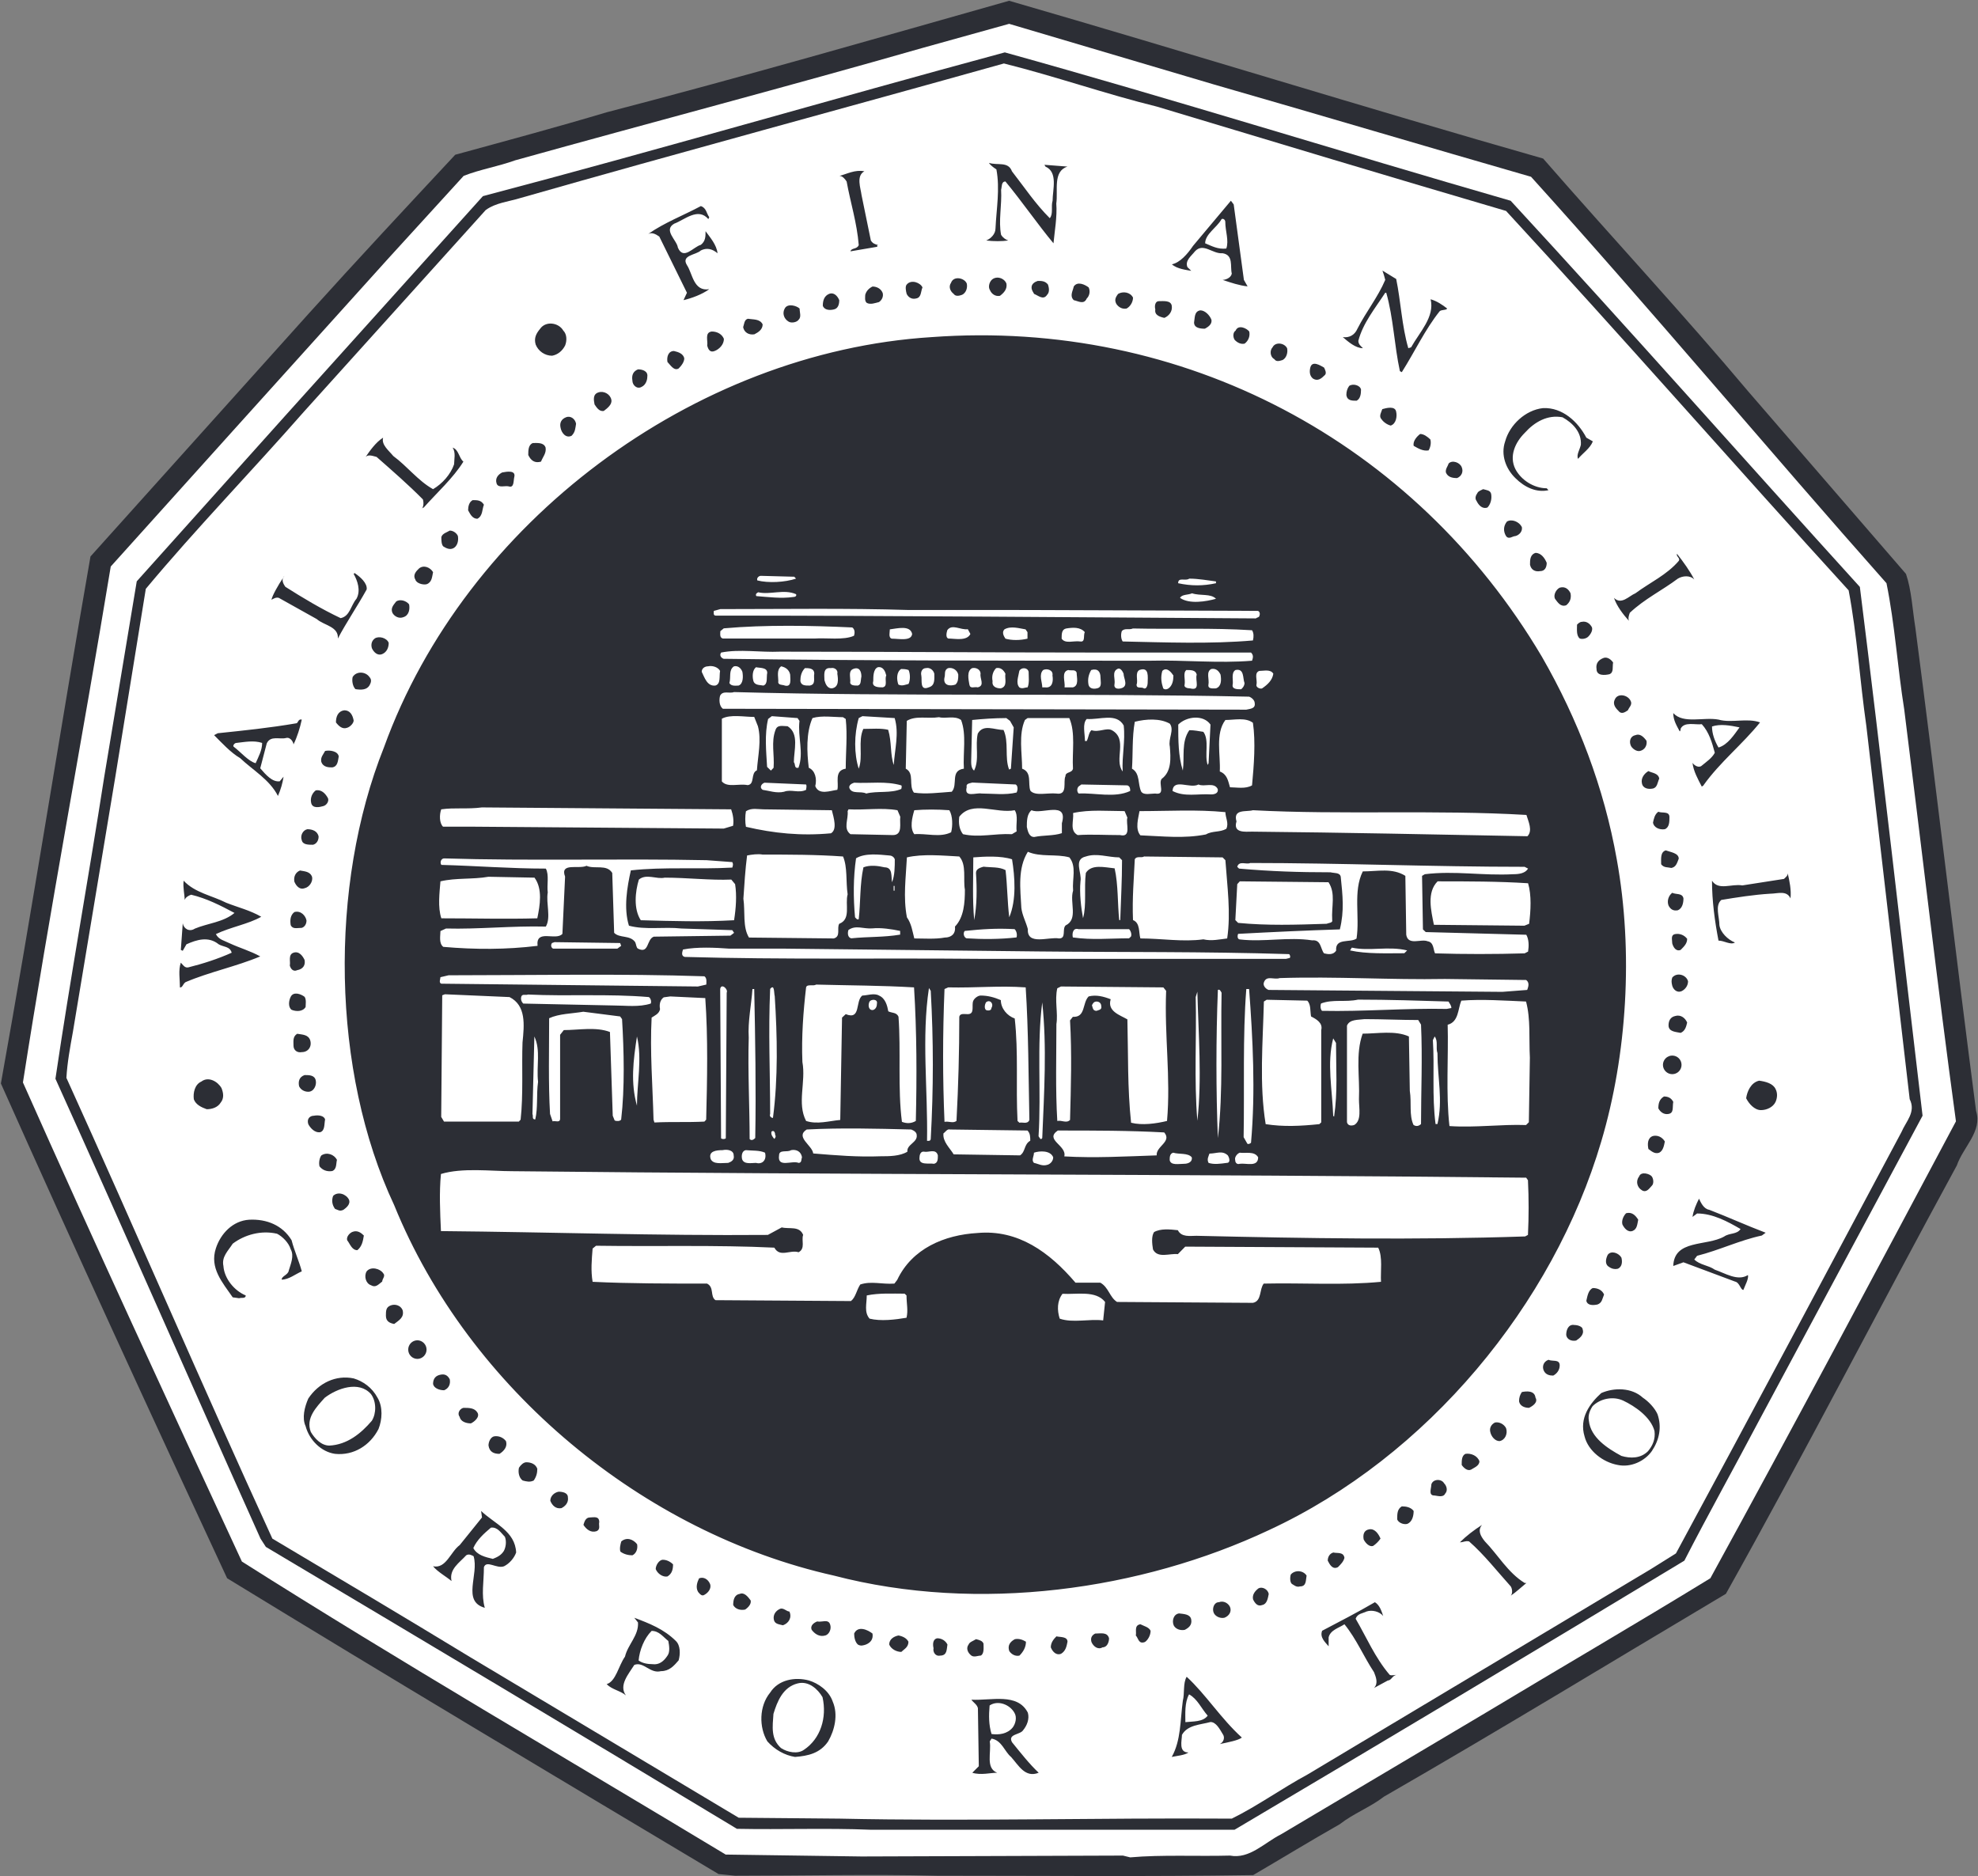<svg version="1.2" xmlns="http://www.w3.org/2000/svg" viewBox="0 0 1552 1472" width="1552" height="1472">
	<rect x="0" y="0" width="1552" height="1472" fill="#808080" stroke="none"/>
	<title>WFC</title>
	<defs>
		<clipPath clipPathUnits="userSpaceOnUse" id="cp1">
			<path d="m5218.87-509.34v11480.44h-8874.81v-11480.44z"/>
		</clipPath>
	</defs>
	<style>
		.s0 { fill: #2c2e35 } 
		.s1 { fill: #ffffff } 
	</style>
	<g id="Clip-Path: Page 1" clip-path="url(#cp1)">
		<g id="Page 1">
			<path id="Path 4" class="s0" d="m1210.8 124.4c52.8 60.6 109.3 121.3 160.9 182.7l123.8 143.2c4.4 12.9 5.1 28.3 7.3 41.9 16.6 126.6 31.2 253.1 47.7 379.5 5.1 15.9-10.2 28.3-15.1 42.7-61 112-118.9 224.8-181.2 336.1-91.3 54.3-176.7 106.4-268.2 159.1-11.4 8.7-23.8 13.1-34.8 21.7-23.1 13.1-45.5 26.8-67.9 39.9-85.6 1.3-160.1 0.5-247.9 0.5-52.1-1.3-105.1 0-158.7 0l-12.9-1.3c-128.4-76.7-258.1-154.1-385.6-232.1-60.2-129.3-119.5-258.2-177.5-388.2 24.6-136.7 46.3-276.1 70.3-413.5l170.9-190.2c38.4-42.6 76.9-83.8 115.3-125 39.9-10.9 79.6-21.6 118.8-33.3 105.8-27.5 210.9-57.8 315.8-87.5 139.9 40.5 279.1 83.9 419 123.8z"/>
			<path id="Path 5" class="s1" d="m952.9 66.4c83.2 23.9 165.7 48.5 248.4 72.3 93.5 103.4 187.7 216.1 278.9 318.9 6.6 32.4 8.8 67.2 13.9 98.9 13.6 107.9 26 216.3 40.6 323.3-63.8 119.8-127.7 239.9-192.7 358.5-58.9 36.1-117.5 70.2-176.2 105.5l-160.8 95.5c-13.1 6.6-24.6 19.5-39.9 16.6-25.3 0.7-53.6-0.8-78.3 1.4l-5.7-1.4-205.1 0.7-106.6-1.5c-126.8-76.5-255-151-379.6-229.9-57.9-125-115.8-250-171.8-375.9 21.2-135.9 46.5-268.9 68.9-404.8l95.6-106.2 121.9-135.2 59.4-65.1c12.9-5.1 26.8-7.3 40.4-12.2 106.6-29.7 213.9-57.9 320.4-88.4l67.2-18.7q80.6 23.8 161.1 47.7z"/>
			<path id="Path 6" class="s0" d="m1185.3 157.5c93.5 101.3 182 201.7 274 303 17.3 137.9 32.6 275.3 49.2 414.9l-128.3 239.2c-19.5 37-39.7 73.1-58.6 109.9-117.3 70.9-235.6 141.7-352.9 211.1h-98.5-187.6c-34.1-1.4-68.9 0-104.4-0.7-124.6-75.2-245.6-147.4-369.6-221.2l-4.2-6.5c-53.8-119.9-106.6-240.7-160.9-360.8 11.5-78 26.1-158.3 38.3-237l25.5-153.3 117.3-130.8 154.3-171.4c137-36.1 272.5-75.8 409.5-112.8 133.1 37 264.3 78.2 396.9 116.4z"/>
			<path id="Path 7" class="s1" d="m907.9 83.7c91.2 27.5 182.5 55 273.8 81.8 90 97.5 181.2 201.7 268.8 297.7 6.6 34.8 8.8 70.9 13.9 106.5l34 292.7c5.1 10.1-2.9 17.4-6.5 25.9-58.7 110.1-117.5 220.7-176.9 330.5l-19.5 12.2-269.6 161.3c-20.2 10.9-39.1 24.6-59.4 34.6-106.5-0.7-205.8 2.2-307.8 0l-79.1-0.7-210.2-125.7c-52.1-31.7-103.4-62.2-155.7-93.3-55-119.9-107.1-241.4-161.6-361.5 0.7-12.2 2.9-23.9 5.1-36.1l33.3-200.2 23.9-147.4c39.2-47 83.4-92.6 124-138.9l142.7-158.3c8-5.8 18.2-6.6 27.5-9.5 126-36 252.8-70.1 379.1-105.5 40.4 10.1 79.6 23.9 120.2 33.9z"/>
			<path id="Path 8" fill-rule="evenodd" class="s0" d="m794 134.4c10.2 13.1 18.2 25.3 29.7 36.8 2.9-3.5 0.8-9.3 2.2-13.7 0-8.7 4.4-22.4-5.6-26.8l-0.8-1.4 18.1 1.4c-11.7 3.7-7.3 18.8-8.8 29 0.8 10.2-1.4 22.4-2.2 31.2-12.2-14.6-24.6-32.7-37.7-48.5-3.4 0-2.7 4.4-3.4 6.4 0.7 12.4-2.2 24.6 0 35.5 1.4 2.2 3.4 3.6 5.6 4.4-4.9 0.7-11.5 0.7-17.3 0 3.7-1.5 7.3-5.1 7.3-9.5 0.7-15.1 3.6-31 0.7-46.3-2.2-1.4-5.1-3.6-5.8-5.1 6.6 2.2 15.1-1.4 18 6.6zm-115.8 0c-6.6 3.6-2.9 13.1-2.2 18.7l7.3 35.6c1.4 2.2 2.9 2.9 5.8 3.6-1.4 0-0.7 0.7-0.7 1.3l-21.1 3.6c0.7-2.9 5.1-1.4 6.5-4.9-1.4-17.5-6.5-33.3-9.5-49.9-1.4-2.2-3.4-4.4-5.6-4.4 5.6-1.4 12.2-5.1 19.5-3.6zm297.8 85.2l2.9 5.1c-6.5-0.7-13.1-2.9-19.6-5.1 2.1 0 6.5-1.4 7.2-4.9-1.4-5.8 1.5-14.6-7.2-16-7.9 0.7-15.2-8.6-21.7-1.5-2.9 3.7-8 7.3-5.9 12.4l3 2.9c-3.7-0.7-11-1.4-15.2-5.1 6.4-1.4 12.2-8 16.6-14.5l29.7-35.4 2.2 2.9zm-419.5-49.2l-0.7 1.5c-8.1-9.5-18.8 0.7-26.8 3.6-8.8 5.1 2.2 13 2.9 18.8 4.4 10.2 12.2-0.7 18-2.2 3.7-2.9 3.7-6.5 3.7-10.7 3.6 4.9 8.7 10.7 9.4 17.3q-6.5-5.5-13.1-2.2c-3.6 3.6-15.8 3.6-10.9 11.5 4.4 6.5 5.1 20.9 17.5 18.9-5.8 4.2-13.9 7.1-20.2 8.6l2.7-5.8-21.7-44.1c-2.9-2-5.8-3.5-8.7-2 12.4-8.8 27.7-14.6 41.3-21.9 4.4 1.4 4.4 5.8 6.6 8.7zm539 48.5c3.6 17.3 4.4 36.8 9.5 54.3l2.2-0.7c6.5-11.7 18.7-23.9 15.3-37.7 4.9 1.4 9.2 4.3 12.9 7.2 0 1.5-4.4 0.8-5.8 2.2-11.5 14.4-19.5 31.7-29.7 47.8l-1.5-0.8c-4.4-20.2-5.1-41.9-10.7-61.5h-0.8c-8 12.3-17.5 23.8-21.1 37.7 0 2.9 2.2 4.3 3.6 5.8-5.8 0-11.6-5.1-15.8-8.7 4.9 0.7 9.3-1.5 11.5-6.6 6.5-12.9 16-24.6 21.8-38.3-0.7-2.9-1.4-5.1-2.2-7.3zm-305.8 3.7c0.7 4.4-2.2 7.3-5.1 9.5-3.6 0.7-6.6-1.5-7.8-4.4-1.5-2.2-0.8-5.8 1.2-8 3.7-3.7 10.2-1.5 11.7 2.9zm-31.1 0c0.7 3.6-0.8 7.3-3.7 8.7-2.2 0.8-5.1 1.5-6.6-0.7-2.9-2.2-4.1-5.8-2.1-8.7 2.1-5.9 10.9-3.7 12.4 0.7zm63.7 0.7c0.7 2.2 1.5 5.8-0.7 8-2.9 4.4-6.6 0.8-10.2-0.7-0.8-1.5-2-2.9-2-5.1 0-2.9 2.7-4.4 4.9-5.1 2.9 0 5.8 0 8 2.9zm-98.5 2.2c-1.5 3.6-0.8 8-5.1 8.7-3 0.8-5.9-0.7-7.3-3.6-0.6-2.2-1.3-5.8 0-7.3 3.6-4.4 10.9-1.4 12.4 2.2zm130.4 0c1.4 2.9 0.7 6.6-1.5 8.7-2.2 5-6.5 2.1-10.2 1.3-3.4-3.4-0.7-7.1 0-10.7 2.9-4.4 8.8-1.5 11.7 0.7zm-161.6 4.4c0.7 2.9-0.7 5.6-2.9 7.1-2.9 0.7-6.6 2.2-9.5 0.7-2-1.4-1.3-4.9-1.3-6.4 0.8-2.9 2.8-5.1 5.7-6.5 2.9 0 6.6 1.4 8 5.1zm196.4 3.6c0 3.5-2.2 7.1-5.1 8.6-3.7 0.7-6.6-1.5-8-3.7-1.5-2.9-0.8-4.9 1.4-7.8 3.7-2.2 9.5-1.5 11.7 2.9zm-230.5 2c0 2.9-0.7 6.6-4.3 7.3-2.9 0.7-7.3 0.7-8.6-2.9 0-4.4 1.3-7.8 4.9-9.3 3.7-1.5 6.6 1.5 8 4.9zm260.9 4.4c0.7 4.4-2.2 8-5.8 9.5-3.7-0.8-7.9-2.2-7.1-6.6-0.8-2.9 0-6.5 2.7-6.5 3.6 0 9.5-0.8 10.2 3.6zm-292 2.2c0 2.9 1.5 6.5-0.7 8.7-1.5 2.2-5.9 2.9-8 1.5-3.7-2.2-5-6.6-3-10.2 2.2-4.4 9.5-2.2 11.7 0zm323.1 8.7c0.8 3.7-2.9 5.9-5.1 7.1-3.6 0-8.5-0.5-8.5-4.9 0.7-3.6 0-8.7 4.9-9.5 3.6 0 7.3 3.7 8.7 7.3zm259.4 264.6c28.3 49.2 48.7 102.6 58.7 159 13.1 72.4 8 153.3-12.2 221.2-37.7 127.9-136.3 247.3-260.9 305-100 47-227.5 65.3-341.3 35.6-149.2-33.4-286.2-146.2-344.9-290.6-49.3-105-51.3-250.9-8-359.3 63.8-176.4 242.8-310.1 429.7-321.8 197.1-14.4 378.9 81.8 478.9 250.9zm-767.9-256c2.9 2.9 2.9 8 1.4 11.7-2.2 4.3-5.8 7.2-10.2 8-5.8 0-10.9-3.7-12.9-8.8-1.5-5.1 0.5-8.7 3.4-12.2 4.4-6.5 14.6-5.1 18.3 1.3zm538.2 0.7c0.8 3.7-0.7 7.3-3.6 9.5-2.9 0.7-5.7-0.7-7.8-2.9-1.5-2.2-1.5-5.9 0.7-7.3 2-4.9 8.6-2 10.7 0.7zm-412.2 5.8c0 4.4-3.6 8.1-7.3 9.5-3.6 1.5-5.1-1.4-5.8-4.3 0.7-3.7-2.2-10.3 3.6-11 4.4 0 8.1 2.2 9.5 5.8zm30.4-11.4c0 4.2-3.6 6.3-6.5 7.8-4.4 0.7-8-1.5-8.8-5.6 0.8-2.2 0.8-5.9 3.7-6.6 4.3 0.7 9.4 0 11.6 4.4zm411.5 18.7c0.8 3.7-0.7 7.9-3.6 9.3-2.7 0.8-4.9 1.5-6.4-0.7-3.6-2-3.6-7.1-1.4-9.3 2.1-4.4 9.2-3.6 11.4 0.7zm-473 7.9c0 2.9-2.2 5.8-4.4 8-3.7 2.2-6.6-2.9-8.8-5.1-0.7-4.2 0.8-8.6 5.1-8.6 3.7 0.8 7.3 2.2 8.1 5.7zm502 7.3c0.7 1.4 2.2 4.3 0.7 5.8-2.9 2.9-5.6 5.1-9.3 2.9-2.9-2.2-2.9-5.8-2.2-8.7 1.5-5.9 8.1-1.5 10.8 0zm-531 7.2c0 3-1.5 6.6-4.4 7.9-3.6 2.2-7.3-1.3-7.3-4.9q-1.1-6.6 4.4-8.8c3.7 0 8 1.5 7.3 5.8zm560 10.1c0 3.6-0.6 7.3-3.5 8.7-3.6 0-7.3 0-8-4.4 0-2.9 0.7-5.1 2.2-7.2 2.9-2.1 8.7-0.6 9.3 2.9zm-588.2 8c0.7 3.6-3 6.5-5.9 8.7-3.6 0.8-5.8-2.9-7.3-5.1-0.7-3.6-1.4-8 3-9.4 4.3-1.5 9.4 1.4 10.2 5.8zm615.8 9.5c0.8 3.4 0 9.3-4.3 10.7-2.9-0.7-5.9-2.9-7.3-5.1-2.2-2.2 0-5.6 0.7-7.8 2.9-0.8 10.2-2.9 10.9 2.2zm149.2 20.2l5.1 2.9c-2.2 5.6-8 9.3-11.6 13.7-1.5-3 1.4-7.3 2.2-11 0.7-10-6.6-17.3-14.4-21.6-11.7-2.2-21.9 3.6-29.7 12.3-7.3 7.3-12.4 18.1-7.3 28.3 4.4 8.5 14.4 15.1 24.6 15.1l1.4 1.5c-9.4 2.1-18.7-2.2-26-9.5-7.3-7.1-11.7-18.1-8-28.8 3.6-13.1 16-24.6 29.7-26.1 15.3-0.7 27.5 10.8 34 23.2zm-792.7-10.9c-0.6 3.6-0.6 6.5-3.5 9.4-4.4 2.2-8-2.2-8.7-6.5-0.8-3.7 0.7-6.6 4.3-8 3.7-1.5 7.3 1.4 7.9 5.1zm670.3 12.3c0.8 2.8 0 6.4-1.4 8.6-4.4 0.7-8-1.5-11.7-3.6-0.7-3.5 2.2-7.1 5.1-9.3 2.9 0 5.8 2.2 8 4.3zm-821.7-1.4c-1.5 5.6 4.4 10 8 14.4 10.9 8 19.5 19.5 31.2 26 7.3-4.3 13.8-11.6 16.5-19.5 0-3.6 1.5-9.4-1.2-13.1 4.9 1.5 4.9 8 8.5 11-8 12.9-20.9 24.5-31.1 36-0.7 0-1.5 0.8-1.5 0.8 1.5-1.5 1.5-5.1 0.8-7.2-11.5-11.6-23.9-22.4-36.3-33.3-2.9-0.7-6.4-2.2-8.6 0 3-4.4 7.9-11.5 13.7-15.1zm127.5 7.8c0.7 4.4-2.2 7.3-3.6 11-4.9 1.4-7.9-0.8-10-5.2 0-3.6 0-8 3.6-9.4 3.5 0 8.6-0.6 10 3.6zm718.8 15.3c1.5 3.5 0 7.1-3.6 8.6-3.7 0-7.3-0.7-8.8-4.4-0.5-2.7 1.5-4.9 2.2-7.1 2.9-2.9 8.8-0.7 10.2 2.9zm-743.4 7.9c-0.7 2.9 0 8.7-4.4 7.2-2.9-0.7-8 1.5-9.4-2.1-1.5-4.4 1.4-7.3 4.3-8.8 3.7-0.7 11-2 9.5 3.7zm766.5 13.1c0.8 4.3-0.7 8.5-2.9 10.7-4.2 1.5-7.1-2.2-8.5-5.1-1.5-2-0.8-4.2 0.7-6.4 0.7-1.4 2.9-2.1 4.4-2.9 2.7 0.8 5.6 0.8 6.3 3.7zm-790.3 8.5c-1.5 3.7-0.8 8.8-5.1 11-4.4 0-5.9-4.4-7.3-6.6 0-2.9 0.7-6.5 3.6-8 3.7 0 6.6 0 8.8 3.6zm814.4 17.5c0.7 3.5-2.2 6.4-5.1 7.1-2.2 0-5.1 3-7.3 0-2.2-3.6-2.2-7.8 0.7-11.4 3.7-2.2 9.5 0 11.7 4.3zm-834.8 7.1c0.7 4.4-0.8 8.1-3.5 9.5-2.9 1.5-5.8 0-8-1.4-1.5-1.5-1.5-5.1-1.5-7.3 0.8-2.9 4.4-3.7 6.6-5.1 2.9 0 5.6 2.2 6.4 4.3zm854.3 21c0 3.6-1.5 6.5-5.1 6.5-4.4 0.8-7.3-1.4-8-5.1 0-3.6 0-7.8 4.3-9.2 4.4 0 7.3 4.1 8.8 7.8zm115.8 13.1c-3.4-3.6-9.3-2.9-12.9-0.7-12.4 9.3-26 15.8-37.7 26.8-0.7 2-1.5 4.2-0.7 6.3-4.4-4.9-9.5-11.4-11.7-18 5.8 5.8 11.7-1.5 16.8-3.6 11.6-8.6 24.6-14.4 34-25.4 1.5-2.2-2.2-3.4-1.4-5.6 5.1 6.4 10.2 13.6 13.6 20.2zm-989.6-5.8c-0.8 3.6-0.8 8-5.1 9.5-2.9 0.7-8.1-0.8-8.8-3.7-2.2-3.6 0.7-6.6 2.9-8.7 3.7-3 8.8-0.8 11 2.9zm-52.1 13.6c-7.3 13.2-16.1 26.1-22.6 38.5 0.7-9.5-10.8-10.2-16.6-15.3l-29.7-16.6c-2.2-0.7-4.4 0.7-5.8 1.5 0.6-3.3 5.5-11.9 9.1-17.2-1.1 2.5 0.6 5.3 1.8 7 13.7 8.7 28.2 17.4 43.4 24.6 7.3-1.5 8-10.1 12.4-15.2 3.6-6.5 0.7-14.4-2.2-19.5l0.7-0.7c4.4 2.9 10.2 8 9.5 12.9zm-65.6-9.1q0.3-0.8 1.1-1.6-0.5 0.7-1.1 1.6zm1010.2 12.1c0.8 4.3-0.7 7.2-3.4 9.4-4.4 1.5-6.6-2.2-8.8-5.1-1.4-2.9 0.8-7.3 3.7-8.7 4.4-1.3 7.1 1.4 8.5 4.4zm-911.3 8.7c0.7 3.6 0 8.6-4.4 10-3.6 1.5-7.3-0.7-8.7-3.4-1.5-3.7 0.7-5.9 2.9-8.8 2.9-2.2 8-0.7 10.2 2.2zm928.1 18c0.7 2.2-0.7 5.1-2.9 7.3-1.5 1.5-4.4 2.2-6.6 1.5-2.9-2.2-2.2-7.3-2.2-10.9 0.8-0.8 2.2-2.2 3.7-2.2 3.6-0.8 6.5 1.4 8 4.3zm-944.1 12.2c0 3.7-1.5 7.3-5.1 8.8-3.7 1.5-6.6-1.5-8-4.4-0.8-2.2-0.8-5.6 2.1-7.8 3-2.2 9.5-0.7 11 3.4zm960.7 15.4c-0.7 3.6 0.7 7.8-2.9 9.2-3.5 0.8-10.1 1.5-10.1-4.1-0.7-4.4 1.5-7.3 5.9-8.8 2.9-0.7 5.6 1.5 7.1 3.7zm-975.8 11.4c2 2.2 1.2 4.4 0 6.6-2.2 3.6-6.6 3.6-11 2.9-2.2-2.2-2.9-6.6-2.2-9.5 3-4.9 10.2-4.3 13.2 0zm989.6 18.8c1.5 2.9-1.4 5.1-2.2 7.3-2.1 1.4-4.3 2.9-6.5 1.4-2.9-2.9-5.8-5.8-3.7-10 2.2-5.1 10.2-3.6 12.4 1.3zm-1002 15.3c0 2.2-2.9 5.1-5.1 5.7-3.7 1.4-6.6-1.3-8.8-4.2 0-4.4 1.5-8.8 6.6-9.5 4.4 0 6.5 3.6 7.3 8zm1070.9-0.7c10.2 2.9 22.4-1.5 32.6 2.2-13.9 17.3-31.2 30.9-44.3 49.2 0 0.5-0.7 0.5-1.4 1.2-2.9-5.6-6.6-12.2-7.3-18.7 1.4 2.2 5.1 4.3 7.3 2.2 3.6-3 8-5.9 10.2-10.1-2.2-8-4.4-16-10.2-22.4-5.1 0.7-13.7-2.2-16.6 3.5 0 0.7 0 1.4-0.7 2.2-2.2-4.2-5.1-8.6-5.1-14.4 8 8.7 23.8 2.9 35.5 5.1zm-1118.1 19.5c0-1.5-2.2-5.9-5.7-5.1-5.1 1.4-12.3-2.2-15.3 4.3l-5.1 19.5c4.4 5.1 9.5 11 15.3 10.2l3-3.6q-1.1 7.5-4.4 15.1c-6.6-12.9-19.7-20.2-29.7-29.7-7.3-4.2-14.6-12.2-20.4-18l2.9-1.5c21.1-2.2 40.6-4.2 61.6-7.8 1.4 0 1.4-3.7 4.3-2.9-1.4 6.5-3.6 13.6-6.5 19.5zm1061.6-2.9c0.7 3.6-1.4 7.2-5.1 8-2.9 0.7-6.5-2.2-7.3-4.4-1.4-3.6 0-7.3 3.7-8 3.6-1.5 6.5 1.4 8.7 4.4zm-1026.1 12.3c-0.7 3.5-0.7 7.9-5.1 8.6-2.7 0-7.1 0-8.6-4.4-0.7-3.6 1.5-5.6 3-8.5 3.4-0.8 10 0 10.7 4.3zm1036.1 17.4c-1.4 2.9-1.4 7.1-5.1 7.8-3.4 0.7-7.8 0-8.5-4.2-0.8-3.6 1.4-7.3 5.1-9.5 2.7 1.5 7.8 1.5 8.5 5.9zm-1044.7 15.1c1.3 2.2-0.7 5.8-3.6 6.5-2.9 0.8-8.7 2.2-9.5-2.9-0.7-3.6 0.8-7.3 3.7-9.5 4.3-0.7 7.3 2.2 9.4 5.9zm1052.7 15.1c0 3.6 0 8-3.6 9.5-4.4 0.7-8.7-1.5-9.3-5.1 0.6-2.9 1.3-6.6 4.2-8.6 2.9 1.3 8.7-0.7 8.7 4.2zm-1059.9 15.3c0 2.9-1.5 5.7-4.4 6.4-3.7 0-8 0-8.8-3.5-1.4-3.6 0.8-8 4.4-8.7 3.7 0 8 1.4 8.8 5.8zm1067.2 17.3c-1.4 3.7-2.2 6.6-5.8 7.3-2.9-0.7-5.8 0-8-2.9 0-4.4-0.7-9.5 3.6-10.9 3.7 1.4 10.2 2.1 10.2 6.5zm-1072.3 14.4c0.7 3.7-2.2 8-5.9 8.8-3.6 1.4-6.5-1.5-8-5.1-0.7-3.7 0.7-7.3 4.4-8.8 3.6 0.7 8 0.7 9.5 5.1zm1160 16.8c-3-6.6-10.2-3.7-15.9-3.7-13.1 0.8-26.2 2.9-38.4 4.9-5.1 4.4-1.5 13.2-1.5 19.7 0.7 5.7 6.6 11.5 12.2 13.7-3.4 2.2-8.5-1.5-12.9-1.5-2.9-15.1-5.1-31.1-5.1-47 5.1 8 15.3 2.2 23.8 3.7l32.7-5.1c1.4-1.5 2.9-2.2 2.9-4.4 1.4 5.8 2.9 13.1 2.2 19.7zm-1227.4 3.4c9.4 3.7 18.7 5.9 27.5 11-10.2 5.8-23.9 8-35.6 13.6 2.2 4.4 6.6 5.1 11 7.3 8 3.7 15.8 5.8 23.8 10.2-18.7 7.9-39.9 12.2-58.6 20.2-2.2 1.5-2.2 4.2-4.4 4.2 0-6.3-1.4-13.6 0.7-19.5 1.5 1.5 3 4.4 5.9 3.7 11.6-2.9 23.1-6.6 34-11.5-1.4-5.1-6.5-4.4-10.2-6.6-8-6.5-17.3-3.6-25.3 0l-2.9 5.1-1.5-0.7 1.5-20.9c0.7 4.2 5.1 7.1 9.5 4.2 10-4.2 22.4-5 31.1-12.3-10.9-5.8-21.8-11.4-34-14.3-2.2 0.7-4.4 2.1-5.1 4.1 0-4.1-1.5-10-0.8-15.1 8.8 9.5 22.4 11.7 33.4 17.3zm1143.4-3.4c0 3.4-0.8 7.8-4.4 9.3-3.6 0.7-5.8-0.8-7.3-3.7-1.4-3.6 0-7.8 2.9-10 2.9 1.5 8 0 8.8 4.4zm-1080.4 17.3c0 2.9-1.5 5.1-3.7 5.8-3.6 0-7.2 1.3-8.7-2.2-0.7-4.4 0-8 2.9-10.2 5.1-1.4 8.8 2.9 9.5 6.6zm1083.3 14.4c0 3.6-2.2 5.8-5.1 8.7-3.7 1.5-5.8-2.2-6.6-5.1 0-2.9-1.4-6.5 2.2-7.3 3.7-0.7 7.3 0.8 9.5 3.7zm-1084.8 16.6c0.8 4.3-1.4 7.2-5.8 8-2.9 1.4-5.1-0.8-5.8-3.7 0.7-2.9-1.5-8.5 2.9-10 4.4-1.5 7.3 2.7 8.7 5.7zm1085.5 16.7c0 3.5-2.2 6.4-5.1 7.8-3.6 1.5-6.5-1.4-7.3-4.3-0.7-2.8-0.7-4.2 0-6.4 3.7-4.4 11-2.2 12.4 2.9zm-1085.5 12.2c1.5 2.2 0.8 5.9 0.8 8-2.2 3.7-7.3 3.7-11 2.2-2.9-2.2-2.2-7.3-0.7-10.2 2.2-4.4 8-2.2 10.9 0zm1084.8 20.2c-0.7 3-1.5 6.6-5.1 8.1-3.7-0.8-9.5-0.8-9.5-5.9 0-3.6 1.5-6.5 5.1-7.3 4.4-1.4 8 1.5 9.5 5.1zm-1080.4 13.9c1.5 4.9-1.5 9.3-6.6 9.3-3.6 0.7-6.5-1.5-6.5-5.1 0-3.5-0.7-7.1 2.9-9.3 4.4 0.7 8.7 0.7 10.2 5.1zm1068.7 26.6c-4 0-7.3-3.3-7.3-7.3 0-4 3.3-7.3 7.3-7.3 4.1 0 7.3 3.3 7.3 7.3 0 4-3.2 7.3-7.3 7.3zm-1064.3 5.1c0.7 3.6-1.5 8.7-5.9 8.7-2.9 0-5.8-1.4-7.2-4.3-0.8-3.7 0-7.3 4.3-8.8 3.7 0 8 0 8.8 4.4zm-74 5.8c1.5 3.7 2.2 8-0.7 11.5-2.2 3.6-6.6 5.1-10.9 5.1-4.2-1.5-8.6-3.6-10.1-7.8-0.7-5.1 0.8-11.7 5.9-13.9 5.6-4.3 12.9 0 15.8 5.1zm1219.4 0.8c1.5 2.9 1.5 6.5 0 10-2 4.3-7.1 6.5-11.5 6.5-5.1 0-9.5-5.1-11.6-9.3 0.7-5.1 3.6-12.3 10.2-13.8 5.1 0.7 10.9 2.2 12.9 6.6zm-80.3 10c-0.8 4.3 0.7 8.7-3.7 9.5-3.6 0.7-6.5-1.5-8-4.4 0-3.7 0.7-7.1 4.4-9.3 3.6 0 5.8 1.4 7.3 4.2zm-1057.8 13.8c-0.8 3.7 0 8.6-3.7 10-4.4 0.8-8-3.4-9.5-6.3-1.4-4.4 1.5-6.6 4.4-6.6 3.7-0.7 8 0 8.8 2.9zm1051.2 17.3c-0.7 3.7-1.5 7.3-4.4 8.8-3.6 1.4-6.5-1.5-8.5-2.9-0.8-3.7-0.8-8.8 3.6-10.2 3.5-0.8 7.1 0.7 9.3 4.3zm-1041.9 14.4c-0.8 2.9 0 7.3-3.7 8.8-4.2 0.7-7.8-0.8-10-3.7-0.7-2.9 0-6.5 1.4-8.5 4.4-3 10.1-0.8 12.3 3.4zm1031.7 13.1c1.5 2.2 1.5 5.9 0 7.2-2 2.1-4.2 5.8-7.8 3.6-3.7-2.2-5.1-7.1-2.2-10.8 1.4-4.3 8.5-2.1 10 0zm-1022.3 18.1c1.5 3.6-2.2 6.5-4.3 8-3 1.5-4.4 0-6.6-0.7-2.2-2.9-2.9-6.6-1.5-10.2 3.7-3.7 10.2-1.5 12.4 2.9zm1067.3 8c14.6 5.6 29 12.2 44.3 18l-3 2.2c-17.4 3.7-33.3 11.5-50.8 15.9l-2.2 2.9c4.4 4.4 11 4.4 16.1 8 8 2.7 18 9.3 26 4.2 0.7 2.9-2.2 8-3.6 11.7-2.2 0-2.9-5.9-6.6-6.6-13.6-5.1-26.8-10-40.4-15.1l-8 2.9c0.7-21 26-15.3 39.9-23.1 4.3-3 10-1.5 12.9-5.9-10-5.8-21.7-12.2-34.1-12.2l-3.6 2.7c0.7-4.9 2.9-10 5.1-14.3 1.4 2.9 3.6 8 8 8.7zm-55.7 7.8c-0.8 3.7-0.8 7.3-4.4 8.8-3.7 1.4-6.6-2.2-8-5.1-0.8-2.9 0.7-6.6 2.9-8.8 4.4-1.2 7.3 1.5 9.5 5.1zm-1056.6 16.1c2.2 8.5 5.9 16.5 8 24.4-5.1 2.2-10.2 6.5-15.8 6.5 0-2.9 5.1-3.6 5.6-7.2 1.5-5 4.4-11.5 1.5-16.6-1.5-5.1-6.4-10-10.7-12.2-12.4-2.9-25.4 0.7-34.8 7.8-3.7 5.8-8.8 10.2-7.3 17.5 0.7 10 8.7 19.5 17.5 23.1 0 2.8-3.7 1.5-5.1 2.2l-5.1-0.7c-8.1-11.7-18.3-23.1-13.2-38.5 3.7-11.4 13.2-21.6 26.1-22.4 13.8-0.7 26.2 4.4 33.3 16.1zm56.7-3.7c-0.7 4.4-1.5 8.6-5.1 11.5-4.4 0-5.8-5.1-8-7.8-0.8-2.9 2.2-5.9 4.3-6.6 3.7-1.4 6.6 0.7 8.8 2.9zm986.7 17.3c0.8 2.9 0.8 7.3-2.9 8.8-3.6 0.7-5.8-0.7-7.8-2.2-2.2-2.2-1.5-5.8 0-8.8 2.7-3.6 8.6-1.4 10.7 2.2zm-971.6 12.2c2.2 2.2-0.7 4.4-0.7 6.6-2.9 2.2-5.1 5.1-8.8 2.9-4.2-1.4-5.6-7.3-3.4-10.9 3.4-4.2 10.7-2 12.9 1.4zm958 16.8c-1.5 3.6-1.5 6.4-5.1 7.8-3.7 0.8-8 0.8-8.8-2.9 0.8-3.4 1.5-8.5 5.1-10 3.7 0 7.3 1.5 8.8 5.1zm-942.7 12.2c1.5 5.8-2.9 8-6.6 10.9-3.6-0.7-6.5-2.1-6.5-6.5 0-3.7 0-6.6 3.6-8 3.7-1.5 8 0 9.5 3.6zm925.9 15.1c1.5 4.4-2.9 7.3-5.1 8.8-3.6 0.7-7.3-0.8-7.8-4.4 0-4.4 2-8.6 6.4-7.8 2.9 0 6.5 1.4 6.5 3.4zm-914.3 23.2c-4 0-7.2-3.3-7.2-7.3 0-4 3.2-7.3 7.2-7.3 3.9 0 7.2 3.3 7.2 7.3 0 4-3.3 7.3-7.2 7.3zm896.3 5.1c0 3.6-2.2 6.5-5.1 8-2.9 0-5.8-0.7-7.3-3.7-1.5-2.9-0.7-7.2 3.6-8.7 3 1.5 8.8-0.7 8.8 4.4zm-870.9 10.9c0.7 3.7-0.7 7.1-4.4 8.6-3.6 0-8-1.5-8.7-4.9 0-4.4 2.2-6.6 5.8-7.3 3.6-0.8 5.8 0.7 7.3 3.6zm-56.7 14.4c4.4 7.3 3.7 17.3 0.8 24.6-6.6 12.9-19.5 21-34.1 19.5-10.8-1.5-20.2-10.8-23.1-21.7-3-6.5-0.8-15.1 2.1-21.7 8.1-12.2 21.7-18.7 35.6-15.8 7.3 2.2 14.4 7.1 18.7 15.1zm1004.3 12.9c3.6 10.2 1.4 20.4-4.4 29-5.6 8-16.6 13.1-26.8 10.9-11.5-2.1-23.1-10.9-26-22.4-4.4-14.5 4.3-26 13.1-34 10-4.4 23.9-4.4 32.6 3.6 4.4 2.9 9.3 8 11.5 12.9zm-95.7-12.9c2.2 3.6-2.1 6.6-5.1 8-3.4 0-7.1-1.4-7.8-5.1 0-2.9 0.7-5.1 2.2-7.3 3.5-0.7 10-1.4 10.7 4.4zm-830.2 11.7c2.1 3.4-2.2 7.1-5.1 8.5-3.7 0-8.1-1.4-8.8-5.1-2.2-2.7 0-6.4 2.9-7.1 4.4 0 8.8 0 11 3.7zm807.1 12.2c1.5 4.3-0.7 9.4-5.1 10.2-3.6 0-6.6-3.7-7.3-7.3-0.7-2.9 0.7-5.8 3.7-7.3 3.6-0.7 7.2 1.5 8.7 4.4zm-784.7 10.2c1.4 4.2-1.5 7.8-5.1 10-4.4 0-7.9-1.5-8.6-6.6 0-2.7 1.5-6.3 4.2-7.1 3.6-0.7 7.3 0.8 9.5 3.7zm763.8 15.8c0 3.7-4.4 5.1-6.6 6.6-2.9 1.3-5.8-1.5-7.3-3.7 0-3.6 0-7.2 2.9-8.7 4.4-0.7 9.5 1.5 11 5.8zm-739.2 5.9c0 3.4-0.8 6.3-2.8 9.2-2.9 1.5-5.8 0.8-8.7 0-2.9-2.1-3.7-6.5-2.9-10 1.4-2.2 3.6-4.3 5.8-4.3 3.6 0 7.3 1.4 8.6 5.1zm711.5 11.4c2.2 2.2 2.9 5.9 0.9 8-1.7 3.7-6.6 1.5-9.5 1.5-3.6-0.7-1.4-5.8-1.4-8.7 1.4-4.4 8-4.4 10-0.8zm-687.5 11c0.7 4.2-2.2 7.1-5.1 8.5-4.4 0.8-7.3-2.2-8.7-5.8 0-3.5 2.9-6.4 6.5-7.1 2.9 0 7.3 0.7 7.3 4.4zm663.6 10.7c0 4.4-1.4 8.8-5.1 10.2-3.5 0.7-7.1-1.4-7.8-3.6 0-4.4 0-8 3.6-10.2 3.5 0 7.1 0.7 9.3 3.6zm-704.2 32.6c-1.5 4.2-5.1 8.6-9.5 10.8-5.8 2.2-13.7-5.1-15.8 0.7 0 11.7-2.2 21.7 0.7 31.9-18.2-5.1-4.4-26.1-8.8-40.5-1.4-0.7-3.6-2.1-5.8-0.7-5.1 5.7-13.6 10.8-11.5 20.2-4.3-3.6-10.9-7.2-14.5-11.6 10.2 2.2 13.8-11.5 20.9-16.6l17.5-21.7-0.7-5.1c10.7 10.2 26.7 15.9 27.5 32.6zm65.2-23.8c-0.7 2.1 1.4 5.6-2.2 7.1-4.4 1.4-8-1.5-10.2-5 0.7-2.1 1.5-5.8 5.1-5.8 2.9 0 7.3-1.4 7.3 3.7zm692.7 2.1c-3.6 4.2-1.4 8.6 2.2 13 10 10.2 18.1 24.6 31.2 32.6h1.4c-4.3 3.5-8 7.1-12.3 10 1.4-1.4 1.4-5.1 0-7.3-10.3-11.4-21-25.1-32.7-35.3-2.9-0.7-4.3 0.7-7.2 0.7 5.1-5.1 10.9-9.5 17.4-13.7zm-79.7 10.8c-1.5 2.2-3.7 4.4-5.9 5.8-2.9 0.8-5.8-2.2-7.3-5.1-0.7-3.6 0-7.3 4.4-8 4.4-0.7 7.3 3.7 8.8 7.3zm-583.3 4.4c0.7 3.6-0.7 7.3-3.7 8.7-2.9 0-6.5-0.7-9.4-2.9-0.8-2.2 0-5.8 0.7-8 4.4-3.7 9.5-1.5 12.4 2.2zm555 10.7c-0.7 2.9-2.9 5.1-5.1 7.3-4.3 2.2-6.5-2.2-8-5.1 0-2.9 1.5-5.6 4.4-6.4 2.9 0.8 8-0.7 8.7 4.2zm-526.8 5.1c0 3.7-0.7 7.3-4.4 9.5-3.6 0.7-7.8-2.2-9.2-5.8 0-3 2.7-7.3 5.6-7.3 2.9 0 5.8 1.4 8 3.6zm497.1 8.8c-0.7 3.6 0 8.5-5.1 8.5-2.9 0.8-4.3-0.7-6.5-2-1.5-1.4-1.5-5.1-0.8-7.3 3-3.6 9.5-3.6 12.4 0.8zm-468.1 6.5c1.4 3.5-1.5 7.1-4.4 8.6-2 1.4-3.6-0.7-4.9-2.2-2.2-3.6-0.7-7.8 0.7-10.7 3.5-1.5 7.1 0.7 8.6 4.3zm438.4 7.9c-0.7 3.6-1.4 8-5.1 8.7-3.6 1.5-5.8-1.5-7.2-4.4-0.8-3.6 1.4-6.5 4.3-8.7 2.9-1.5 7.3 0.7 8 4.4zm-406.5 5.1c0.7 2.9-2.2 5.8-4.4 7.2-4.2 0.8-7.8-0.7-9.3-3.6 0-3.6 0.7-8 5.1-8.7 3.5-1.5 6.4 2.1 8.6 5.1zm376.1 5.1c1.5 3.6-0.7 7.1-4.4 8.5-3.6 0.8-8-1.4-8.7-4.9-0.7-2.9 0.7-7.3 4.4-7.3 3.6-1.4 7.3 0.7 8.7 3.7zm120.2 7.1c-2.9-3.5-8.7-5-13.1-3.5-2.9 1.5-7.1 1.5-8.5 5.7 8.5 14.5 15.1 30.4 26.7 44 1.5 0.8 3.7 0 5.9 0-3.7 0-4.4 4.4-7.3 4.4l-10.9 5.9c3.6-3.7 1.4-8.8 0-12.4-8.1-12.2-13.7-25.9-23.2-37.6-4.3 2.9-10.9 4.4-12.4 10.2v7.1c-2.9-3.4-7.1-7.1-5.1-12.2 13.9-7.3 27.7-14.4 41.4-22.4 3.6 2.2 5.1 6.6 6.5 10.8zm-465.9-3.5c2.2 4.9-0.7 9.3-5.1 10.8-2.8-0.8-6.4-0.8-7.1-4.4-0.8-3.7 1.4-7.1 5.1-8.6 2.7-0.7 4.9 2.2 7.1 2.2zm315.3 6.4c0.7 4.4-2.2 6.5-5.1 8-3.6 0.7-7.3-0.7-8.7-3.6-1.5-3.7 0-8.8 4.3-9.3 3.7 0.5 8.8 0.5 9.5 4.9zm-404.4 16.7c3.6 3.5 3.6 10.1 2.2 15.2-3.7 4.3-7.3 8.5-13.9 8.5-8.5 2.2-13.6-7.8-20.9-4.9-4.4 7.1-12.4 15.9-6.6 23.9-4.3-3.7-10.7-4.4-15.1-8.8 7.3-2.2 9.3-14.4 14.4-21.6 2.2-9.5 10.9-16.6 10.2-26.8l-2.9-3.7c11.7 4.4 23.1 8.8 32.6 18.2zm121-13.1c1.4 3.7-0.8 8-3.7 8.8-4.9 1.4-8.5-1.5-10.7-4.4-1.5-3.6 2.2-5.8 4.3-6.6 3.7 0.8 8.6-2.1 10.1 2.2zm251.5 5.1c0 3.7-2.2 7.3-4.4 8.8-5.1 2-5.1-2.9-7.2-5.1 0.7-2.9-1.5-8 3.6-8.8 2.9 1.5 6.6 2.2 8 5.1zm-218.2 2.2c0.7 4.4-1.5 7.1-5.1 8.6-2 0.7-4.2 1.4-6.4 0-2.2-2-2.9-5.7-2.9-8.6 2.9-6.5 10.8-2.9 14.4 0zm185.6 3.7c0 2.9-1.4 7.1-5.1 7.1-3.6 2.2-7.3-0.8-8.7-4.2-0.8-2.9 0-5.1 2.9-6.6 4.4 0 9.5-1.4 10.9 3.7zm-157.4 2.7c0 4.4-3.4 5.8-5.6 8-3.7 0-8-2.2-9.5-5.8 0-4.2 3.7-6.4 7.3-7.1 3.6 0.7 6.4 2.2 7.8 4.9zm124.8 0c-0.7 3.6-1.4 7.3-5.1 9.5-3.6 1.4-6.6-1.5-8-5.1 0-3.7 2.2-6.4 4.4-8.6 2.9 0.7 8.7 0 8.7 4.2zm-94.2 2.2c-0.7 3.6 0 8.7-5.8 8.7-3.6 0.8-5.8-2.9-5.1-5.8-0.7-2.9-0.7-7.1 2.9-7.8 3.7 0 6.6 2.1 8 4.9zm61.6-2.2c0 4.4-2.2 8-5.1 10.9-3.6 0.8-6.6-1.4-8-3.6-1.5-4.4 0.7-7.3 4.4-9.3 3.6-0.7 6.5 0.7 8.7 2zm-33.3 1.5c0 2.9 0.7 8-2.2 9.4-2.2 0-5.1 1.5-7.3 0-2.9-2.2-4.4-5.8-2.2-8.7 0.7-2 3.7-2.8 5.8-4.2 3 0.7 5.1 1.4 5.9 3.5zm202.7 73.7c-2.7 2.2-10.7 3.7-17.3 5.1 2.9-1.4 4.4-5.1 2.2-8-2.2-3.6-5.1-9.3-9.5-9.3-8 2.2-18 2.2-22.4 10.1 0 4.3-2.9 13.8 5.1 13.8-2.9 2.2-9.5 2.7-13.1 3.5 7.3-13 6.6-28.8 8.7-44.1 1.5-5.7 0-13.7 3-18.8 15.1 13.9 26.7 32.6 43.3 47.7zm-321-28.2c4.4 10.2 1.5 22.4-3.6 31.2-6.4 9.4-15.8 11.4-26 12.2-8.1-1.3-15.9-5.7-21.7-12.2-6.6-11-6.6-27.6 2.2-38.3 6.5-10.2 19.5-12.4 30.4-9.5 7.3 2.2 15.8 8 18.7 16.6zm153.1 8.7c1.4 5.1-0.8 10.2-3.7 13.7-2.2 3.7-12.4 2.9-8.7 9.5 6.5 8 13.8 17.3 20.9 23.9-10.7 4.3-15.8-5.9-21.7-12.4-5.1-4.2-7.2-13-15.3-14.4l-1.4 2.2c1.4 8.7-3.5 20.9 5.8 24.6-5.1 0-12.9 2.1-19.5 0l5.1-5.1-0.7-45.6c-0.7-2.9-3.6-4.4-5.1-6.6 15.8 0.8 36.2-5.6 44.3 10.2z"/>
			<path id="Path 9" fill-rule="evenodd" class="s1" d="m961.4 174.1c0 7.3 3 14.6 0.8 20.9-6.6 0.8-11.5-2-16.6-4.1 0-7.3 9.3-12.4 12.9-19 1.5-0.7 2.9 0.7 2.9 2.2zm-336.8 279.9c-8.7 2.9-21.8 3.6-30.4 1.4-0.7-2.2 1.5-3.6 2.7-3.6l26.3 0.7zm329.5 2.2v1.4c-10 2.2-19.5 2.2-29.7 0 0-5.1 5.8-1.4 8.7-3.6 7.3 0 15.3 1.5 21 2.2zm-329.5 10c0.7 1.5-0.8 2.2-2.2 2.2-9.5 1.4-19.7 0-29-0.7-0.7-1.5 0-2.2 1.5-3 9.3 2.2 20.2-2.7 29.7 1.5zm329.5 3.6c-7.8 2.2-21 4.4-28.2-0.7 1.4-2.9 6.5-2.2 9.4-3.6 6.6 2.2 14.6 0 18.8 4.3zm-241.2 8.8h83.3l190.5 0.7c1.5 0 2.2 2.2 1.5 3.7 0 1.4-2 1.4-2.8 2.2-139.9-0.8-284.9-2.2-423.9-2.2-2.1 0-1.4-2.9-1.4-3.7l5.1-1.4c50.6 0 99.1-0.8 147.7 0.7zm-44.2 13.7c2.1 1.4 2.1 4.3 1.4 6.5-8 3.7-21.7 1.5-31.1 2.2h-71.8c-2.7-0.7-2-3.6-2-5.8l2.7-2.2c32.6-2.9 68.9-2.2 100.8-0.7zm92.7 5.1c-2.8 5.8-12.2 3.6-17.3 3.6-2.2-0.7-1.5-4.4-0.8-6.6 3.7-5.1 10.2 0 16.1-0.7zm44.8-1.4v5.1c-5.9 1.4-12.4 1.4-17.3 0-1.5-2.2-2.9-5.1-0.8-7.3 5.1-2.9 11.5-0.8 16.6 0zm-90.5 1.4c-0.7 5.9-10.2 3.7-16 3.7-2.8-0.8-1.5-5.1-1.5-7.3 5.8-0.7 16-3.5 17.5 3.6zm135.5-1.4c-1.4 2.2 0.7 8-3.6 7.3-5.1-0.8-11.7 2.1-14.6-2.2 0-3.7 0-7.3 3.6-8 5.1-0.8 11-1.3 14.6 2.9zm131.2-1.5c1.4 2.2 1.4 5.1 0.7 8-33.3 2.9-68.9 1.5-102.2 0.8-1.5-2.2-1.5-5.9-0.7-8.1 2.2-2.7 5.8-0.7 8.7-2.1 31.2 0.7 61.6-0.6 93.5 1.4zm-0.8 17.5c2.2 2.2 1.5 4.2 0.8 6.4-26.1 2.2-53.8-0.7-79.8 0-113 0-223.2 0-334.8-1.5-2-0.7-3.5-2.7-2-4.9 14.4-2.9 31.1 0 46.2-0.7 83.5 0 168.2 0.7 252.9 0.7zm-416.6 14.4c-0.8 4.4 0.7 10.2-3.7 11.5-6.5 0.7-8.5-6.4-10.7-10.8 0-2.9 2.7-4.3 4.9-4.3 3.6-0.8 8 0.7 9.5 3.6zm17.5 0.7c0.7 3.7 0.7 9.5-3 10.8-2.1 0-5.8 0.7-7.2-2 1.4-4.4-0.8-10.2 3.6-13.1 3.6-0.8 5.8 2.1 6.6 4.3zm37.5 2.2c0 3.7 1.4 10-4.2 8.6-1.5-0.8-5.8 0-5.1-3.5 0-3.6-1.5-8.7 2.2-11.6 3.6 0.7 6.4 2.9 7.1 6.5zm-18-1.4c-0.8 3.6 0.7 8.7-3 10-2.9-0.6-7.2 0-8-4.2-0.7-2.9-0.7-8 2.2-10.2 2.9 0.7 8.8 0 8.8 4.4zm93.4 2.1c-1.5 3 1.5 8.6-2.9 9.3-2.9 0-8.8 0-7.3-4.9 0-3.6 0-9.5 3.6-10.9 4.4-0.7 5.9 3.6 6.6 6.5zm-56.5-1.4c-0.7 3.6 1.5 8.5-3.6 9.3-3.7 0-6.6 0-7.3-3.5 0-3.6 0.7-7.3 3.6-10.2 3 0 7.3 0 7.3 4.4zm94.2 0c0 4.4 0.7 9.3-4.4 10.7-7.2 3-5.1-5.6-5.8-9.3-0.7-2.9 0.7-5.8 3.7-5.8 2.9-0.7 5.8 1.5 6.5 4.4zm36.3 0c-0.8 3.6 3.6 9.3-2.2 10.7-2.9-0.7-5.9 1.5-6.6-2.2-0.7-4.1-2.2-10.7 2.2-12.9 3.6-0.7 6.6 1.5 6.6 4.4zm-112.4 0c0.7 4.4 1.4 10.7-4.4 11.5-3.5 0-4.9-3.5-5.7-6.4 0-3.7-1.4-10.2 5-9.5 2.9-0.7 5.8 1.5 5.1 4.4zm94.9 0.7c0 2.9 0 5.8-2.2 7.8-4.2 1.5-10 0.8-8.6-5.6 0.8-2.2-0.7-5.8 2.9-7.3 3.5-0.7 7.1 1.5 7.9 5.1zm37-0.7c-0.8 3.6 2.1 10-3.7 11.5-3.6 0-7.1-1.5-6.4-5.7-0.7-3.6 0-7.3 2.8-10.2 3.6-0.7 5.8 1.5 7.3 4.4zm18.2-1.5c0 3.7 0.7 8.8-0.8 12.2-2.1 0-4.3 1.5-6.5 0-2.9-3.4-0.7-8.5 0-12.9 1.4-2.9 6.5-2.9 7.3 0.7zm-131.2 3.7c-0.7 2.9 0 6.5-2.9 7.1-2.9 0-6.6 0-5.8-3.5 0-3.6-1.5-8 2.2-9.5 5.1-2.1 6.5 2.2 6.5 5.9zm37-5.1c1.4 2.9 1.4 8 0 10.9-2.2 0.5-5.1 2-8 0.5-1.5-4.1-1.5-10 2.2-12.2 1.4 0 3.6 0 5.8 0.8zm168.7 2.9c0 3.6 4.3 10-2.2 11.5-2.7 0.7-5.7 0-4.9-3.5 0.7-3.6-2.2-9.5 2.2-11.7 2-1.4 4.1 1.5 4.9 3.7zm76.1 0.7c0.7 4.4 0.7 9.3-3.6 10.8-2.2 0-6.6 0.7-5.9-3 0.8-4.1-2.1-10 2.2-12.2 3.7-0.7 5.9 1.5 7.3 4.4zm-131.9 0.7c0.8 4.4 0 10.1-5.8 9.3h-2.2c0-4.2-2.9-10 0.7-13.6 3-1.5 8.1 0 7.3 4.3zm94.9 0c0 3.7-0.7 7.1-2.9 9.3-1.4 1.5-3.6 2.2-5.1 0.8-1.4-4.2-2.2-8.6-0.7-13.7 3.6-3.6 7.3 1.5 8.7 3.6zm-75.9-2.1c0 3.6 2 10-2.9 11.4h-6.6c0.7-4.2-2.9-12.2 2.9-13.6 2.2 0.7 5.8-0.8 6.6 2.2zm18.7 3.6c0 3.6 1.5 7.8-2.9 8.6-2.9 0.7-5.8 0-6.5-2.8-0.8-4.3 0-8 2.1-11.6 5.2-1.5 7.3 1.4 7.3 5.8zm37 4.4c0 1.2-0.7 4.9-2.9 4.2-2.2-1.5-5.8 0.7-5.8-3 1.4-3.4-1.5-9.2 2.2-11.4 8-2.9 6.5 5.8 6.5 10.2zm38.5-6.6c-1.5 4.4 3.4 13-5.2 10.8-2.1 0-5.1-0.8-4.3-3 0.7-4.1-1.5-9.2 1.4-11.4 3.7 0 7.3 0 8.1 3.6zm37.5 6.6c0 2-1.5 4.2-2.8 4.9-2.9 0-7.2 0-6.5-3.7 0.7-2.7-1.5-9.2 2.2-11.4 7.1-1.5 5.6 6.5 7.1 10.2zm22.6-7.3c-0.8 5.1-4.4 8.5-8.8 11.5-1.4 0.7-5.1-0.8-4.4-3 0.8-3.4-2.1-9.2 2.2-10.7 3.7 0 8.8-1.5 11 2.2zm-19 18c2.2 0.8 4.4 2.9 4.4 5.1 0.7 4.4-3.7 4.4-6.6 5.1l-410.7-0.7c-3-2.2-3-7.3-2.2-10.2 2.2-4.4 7.3-1.5 10.9-2.9 130.4 3.6 270.9 0.7 404.2 3.6zm-385.4 23.2c2.9 10.9 0 23.1-0.8 34.6-5.1 2.2-1.4 10.9-7.2 11.6-7.2-1.4-15.9 2.2-20.3-2.9v-49.2c6.6-3.6 17.5-1.4 25.4-1.4zm32.6-4.2c-1.5 12.9 3.6 25.1-0.8 36.8-3.6 0.7-2.2-2.9-3.6-4.4 0-9.3 4.4-22.4-4.9-28.2-3.7 0-8-1.5-9.5 2.9-3.6 9.5-0.7 19.5-1.5 29.7l-2.1 2.2-3-2.9c-0.7-12.4-2.1-25.4 0.8-37.6l2.9-2.2 20.2 1.5zm36.3-1.5c1.4 13 0 26.1 0 39-9.5 1.5-5.1 11.5-6.6 16.6-5.7 0.7-14.4 4.4-17.3-2.9 1.4-5.7 0-12.2-5.1-14.4-1.5-12.2-2.2-27.5 2.9-39 7.3-2.2 16.6-0.7 23.9-0.7zm38.4-0.7c3.6 12.2 0 24.6-0.7 36.8-2.9-7.9-1.5-18.1-4.4-27.6-5.8-1.4-12.9-0.7-19.5-0.7-4.4 9.5 0 21.7-3.6 31.2-3.7-11.5-3.7-26.8 0-39.7l2.9-1.5zm52.1 1.5c4.4 11.4 1.4 26 2.2 38.2-11 1.5-4.4 12.4-9.5 18.1-10 0.7-20.2 2.1-29.7 0.7-4.4-5.7 0.7-15.1-6.4-18.8l0.8-37.5c7.1-4.4 16.5-1.5 25.3-2.9 5.1 1.4 12.2-1.5 17.3 2.2zm38.4 0.7l2.9 5.1-2.2 32.4-1.4 0.7c-3.7-9.4 0-21.6-4.4-31.1-7.3 0-15.8-4.9-20.2 2.9-2.2 9.5 1.5 20.2-2.9 29-2.9-2.2-2.2-7.3-2.2-10.8l0.7-28.9c8-0.8 17.3-1.5 26.8-1.5zm46.5-2.2c5.1 11.5 2.1 26.8 2.9 39.7-0.8 3.7-5.9 2.2-5.9 5.9-2.1 4.3 2.2 15.1-7.2 13.6-6.6-0.7-16.6 2.2-20.3-2.2-2.2-5.6 1.5-14.4-6.5-17.3 0-12.2-2.9-26.8 2.2-38.2l2.1-1.5zm42.7 5.8c1.4 12.2-1.5 23.9-0.8 36.1-7.1-9.3 4.4-25.3-8.5-32.4-4.4-2.2-10.2 2-16 0-2.2 2-2.2 5.6-3.7 8.5h-1.4c0-5.8-2.2-13.6 1.4-17.3 10.2 0.8 23.3-5.1 29 5.1zm68.1-0.7l-1.5 30.3-0.7 1.4c-2.7-7.8 1.5-19.5-3.4-26-3.7-0.6-7.3-1.3-11-1.3-6.5 9.3-3.6 20.9-5.1 31.7-3.6-11.5-3.6-23.9-3.6-36.1 6.5-6.5 19.7-8 25.3 0zm-31.9-0.7c3.7 5.1-1.4 11.5 0 18 0.7 8.8 1.5 19.5-6.4 25.3-2.9 3.7 3.5 13-5.1 11.5-3.6 0-8.7 1.5-10.9-1.4-2.9-5.7-0.7-14.4-7.3-18.1 0.8-11.4 0-24.6 2.2-36.8 8.8-2.2 19.7-2.9 27.5 1.5zm65.2-0.7c2.2 15.1 0.8 33.1-0.7 49.1-5.1 3-12.2 1.5-17.3 1.5-1.5-5.1-2.2-10.2-8-12.4 0.7-12.9-3.7-29.7 4.4-40.4 7.2 0 15.8-2.2 21.6 2.2zm381.8 3.6c-4.1 5.6-9.2 13.7-16.5 15.8-3-5.1-5.1-10.9-5.1-16.5 6.5-2.2 14.5-0.8 21.6 0.7zm-1159.2 12.2c0 5.8-2.9 10.9-5.1 15.9-5.7-1.5-11.5-8.6-17.3-13-0.8-0.7 0.7-2.9 2.2-2.9 6.5-0.7 13.6-2.2 20.2 0zm501.5 33.3c0.7 0.8 0 2.2 0 2.8-8.1 3.6-19 1.4-27.5 3.6-4.4-2.2-11 0.8-13.2-4.2-0.7-2.2 1.5-3.6 3.7-4.3 12.4 0.7 24.6-1.5 37 2.1zm-74.7-0.7c0.7 1.5 0 2.9 0 4.2-5.9 2.9-11.7-0.7-17.3 1.5-5.9 1.4-11.7-0.8-16.8-1.5-2.9-2-0.7-4.9 1.5-5.6zm164.5 0c2.1 1.4 1.4 4.9 0.7 6.3-8.8 2.2-18.8 0.8-27.5 0.8-4.4-0.8-13.9 3.6-11.7-5-0.7-2.9 2.2-2.9 4.4-3.6zm87.6 0.7c2.2 0.8 2.2 2.9 2.2 4.4-12.2 5.7-27.5 1.3-40.4 2-1.5-1.3-1.5-4.2 0-5.6l2.1-1.5zm70.9 2.9c0.7 3.5-2.9 4.2-5.1 4.2-10.7-0.7-20.9 2.2-30.4-2.7 0.7-10.2 13.8-1.5 20.4-5.1 4.4 2.2 12.2-2.2 15.1 3.6zm-381.8 15.9c1.5 4.3 2.2 8.7 1.5 12.9l-7.3 2.2-198.6-1.5h-21.7c-2.9-2.9-2.9-9.3-1.4-13.6 10.2-1.5 20.9 0 31.9-1.5zm79 0.7c1.5 5.9 4.4 15.2-0.7 18.1-23.3 2.2-45 0-66.7-5.1-0.7-3.5-0.7-8.6 0-12.2 4.4-2.9 9.5-1.5 13.7-1.5zm143.5 0c2.9 4.4 0.8 10.9 1.5 16.6l-3.7 2.2c-13.8-0.7-25.3 2.9-38.4 0-2.9-3.7-3.6-8.6-2.9-13.7 10.2-13.1 29-2.2 43.5-5.1zm-89.8 5.1c-0.7 5.1 2.2 14.4-5.8 14.4l-33.3-0.7c-5.9-4.4-1.5-11.5-2.2-18.1l0.7-1.4c13.1 0.7 26-1.5 38.4 0.7zm38.5-5.1c2.7 4.4 2.7 12.4 1.4 17.3-8.7 4.4-19.6 0.7-28.9 1.5-3.7-4.9-1.7-13 0-18.8 8.5-0.7 18-0.7 27.5 0zm88.3 10.2v7.8c-6.5 2.2-14.6 1.5-21.7 3-4.3 0-5.1-5-5.8-7.9 0-4.3 0-10.2 3.7-13.1 7.8 3.7 28.9-7.8 23.8 10.2zm51.4-4.4c-1.5 4.4 3.6 15.9-5.8 13.7-11.5 0-22.4-0.7-33.2 0-6.6-3.5-2.9-11.5-3.6-17.3 12.9-2.9 27.5-1.5 40.4-1.5zm76.9-4.3c0 4.3 2.9 8.7 0.7 13.1-5.1 2.9-10.9 1.4-16 4.4-17.3 3.4-33.4 1.4-51.4 0.7-4.4-5.1-1.5-13.9-0.7-19 22.4 0 45-1.4 67.4 0.8zm236.2 2.2c1.5 5.1 5.1 12.3 0.8 16.7-73.3-1.4-144.3-2.9-216.1-3.6-5.1 0-15.1 1.4-12.2-8-2.9-10.1 7.8-7.3 12.9-8.8 69.6 3.7 143.6-0.5 214.6 3.7zm-358.6 33.3c5.8 7.3 2.1 16.6 2.9 26.1-2.9 9.2 4.3 22.4-5.9 27.3-2.9 2.9 0.8 10.2-5.1 10.2-8-1.5-25.3 5.8-24.5-7.3-1.5-5.7-4.4-10.8-5.1-16.6-0.8-15.1-3-31.1 5.1-44.1 10 4.4 22.4 1.5 32.6 4.4zm-177.6-0.7c3.6 8.5 2.1 19.5 3.6 29.7-2.2 7.8 2.9 19.5-6.6 23.1-2.1 3.5 1.5 10-4.3 11.5l-66.5-0.7c-5.1-8.1-2.9-20.3-4.4-30.5 0.7-10.7 1.5-23.1 2.9-33.9 3.5-0.7 8.6-1.4 12.2-0.7 21.2 0 42.1 0 63.1 1.5zm40.6 2.2c0 5.6 0 12.9-2.2 18-0.7-4.4 0.7-11.7-5.8-11.7-5.1-1.2-11.5-2-16.6 0-2.9 13.1-2.2 27.5-3.7 40.7-1.4 0.7-2.1-0.8-2.9-1.5-1.4-15.3-1.4-31.2 0.8-46.3 7.2-4.3 18-2.9 26-2.2 1.5 0 3.6 0.8 4.4 3zm178.3 0.7c0 16.6-0.9 31-1.4 47h-0.8c-1.4-13.1-0.7-27.5-3.6-40.6-8-0.8-18.2-3.5-22.6 3.6-1.5 11.7 0.7 25.3-2.2 35.5-1.5-8-2.9-19.5-2-28.9 1.3-6.6-5.8-17.3 4.2-19.5 8.7-2.9 17.5 0.7 26.2 0.7zm-127.7-2.9c5.9 6.5 2.9 18 4.4 26 0 10.1-0.7 21.7-7.8 29 0.7 5.7-2.9 8.6-8 8.6-7.3 1.4-16.8 0.7-23.9 0.7-1.5-5.8-2.2-11.5-5.8-16.6-3-15.8-0.8-31.1 0-47 12.2-2.9 28.2-1.4 41.1-0.7zm41.4 2.2c2.2 13.6 3.6 31.7-2.2 45.5-1.5-12.4-1.5-25.3-2.9-37-4.9-2.7-11.5-2-17.3-2.7-2.2 0.7-5.9 1.5-5.9 4.9 0.8 12.4 0.8 25.3-1.4 37-1.5-16.8-0.7-32.6-0.7-49.2 8.7-0.7 21.6-1.4 30.4 1.5zm167.4 0.7c1.4 20.2 4.4 41.2 1.4 61.4-5.8 0.7-12.3 2.2-18.7 0.7-16.1 2.2-32.6-0.7-49.4-0.7-1.4-4.4 0-12.2-5.8-14.4-0.7-17.5 0.7-31.9 1.4-47.7 1.5-2.9 5.1-0.8 7.3-2.2l61.6 0.7zm-386.9 1.5c0.7 1.4 0.7 2.2 0 4.3-27.5 1.5-53.6-0.7-79.6 2.2-2.9 13-5.8 29.5-1.5 43.4 13 3.5 27.5 0.7 41.2 2.2l39.9 1.3 1.4 2.1-2.9 2.2-60.1 0.8c-5.8 2.1-3.6 13.8-12.4 9.4-1.4-0.7-1.4-3.6-2.2-5.1-4.1-5.8-12.2-2.9-16.5-7.3l-1.5-47c-4.4-7.1-13.8-2.7-20.2-5.6-5.8 2.9-21.1-2.9-16.8 8.5l-2.1 44.9c-5.1 5.8-21-4.2-19.5 9.4-24.6 3-48.7 3-74 0.8-3.6-2.9-2.2-8.8-2.2-12.4l4.4-2c25.3 0.7 52.1-2.2 78.3-1.5 4.2-7.3 0-18.2 1.5-26.8-0.8-5.8 1.2-13.8-1.5-18.7-27.7 0-55.2-2.2-82-2.9-1.4-2.2 0-5.1 2.2-5.1 67.4 2.1 138.5 0 205.9 1.4zm621.7 3.7l2.7 1.4c-2.2 3.7-7.1 4.4-11.5 4.4-24.6 1.3-45.7-2.9-69.5 0l-2.2 1.3 0.7 42 2.2 2.1 78.9 2.1c2.1 3.7 2.1 8.8 1.4 13.2l-2.7 1.4c-23.3 0.7-47.9 0.7-70.3 0-1.5-2.9-0.8-8.7-5.9-9.5-5.1-2.1-15.3 3.7-16.7-5.1l-0.7-46.2c-10.1-6.4-21.7-3.5-33.4-3.5-7.8 15.8-2.2 35.3-4.9 52.7-5.1 3.6-16.8-0.8-16 9.4-2.2 3.7-6.6 2.9-9.5 2.2-2.9-3.6-2.2-10.9-9.3-10.2-18.9-2.9-37.7 1.5-56.6-0.7-2.2 0-2.2-2.9-1.5-4.4 26.2-1.4 53.7-2.7 79.8-3.5 3.6-14.5 2.2-26.7 0.7-41.3-0.7-3.5-5.1-2.7-8-3.5-25.3 0-46.3-0.7-71.8-2.9l-1.4-1.4c1.4-5.1 7.3-1.5 10.2-3 71 0 142.8 3 215.3 3zm-622.5 10l3 3.6c1.4 8.8 0.7 18.8-0.8 28.3-24.7 1.4-47.9 0.7-73.2 0-5.8-8.8-4.4-22.5-1.5-31.9 5.9-4.9 13.9 0 20.3-1.5 17.5 0 36.2 2.2 52.2 1.5zm-154.4-1.5c6.5 8.8 4.3 21.7 2.2 31.9-24.6 0.7-49.2 0-75.3 0-2.9-8.7-1.4-20.2-0.7-29 12.2-2.9 25.3-1.4 37.7-3.6zm779.6 4.4c2.8 9.4 2.1 21.6 0.8 31.8l-3.7 1.5-71-0.7c-2.2-11-5.8-25.4 2.9-34.1 23.9 0 47.7 0 71 1.5zm-156.6-0.8c5.8 8.8 2.2 18.8 2.9 29.7 0.7 2.2-2.9 2.2-4.4 2.9-24.6 0.8-46.2 1.5-69.4-0.7l-2.2-2.2 1.5-28.2 2-2.2zm-341.2 2.9h0.7v3.7h-0.7zm5.1 35.3v2.9c-13.1 2.2-24.6 1.5-38.4 2.9-2.9-0.7-2.9-4.3-2.2-6.5 5.8-4.2 11.7-0.7 18.9-1.3 6.4-0.7 15.2 0.6 21.7 2zm89.8-1.4c1.5 1.4 2.2 4.3 1.5 6.5-13.1 1.5-26.8 1.5-39.2 0.7-2.2-0.7-2.9-4.3-1.4-5.8 13.8-1.4 24.7-2.2 39.1-1.4zm89.8 0c1.5 1.4 2.2 4.3 1.5 5.8l-1.5 1.4c-15.1 0-28.9 1.5-44.1-0.7-0.7-2.9 0-7.8 4.4-6.5zm-398.5 13.1l-3 2.2h-50.1c-1.2 0-2.7-2.2-1.2-4.4l2-0.7 51.5 0.7zm128.3 2.2l199.2 2.2c66.7 0.7 129 0 196.4 2.1 0.7 0 1.5 2.2 0.7 3l-2.9 0.7h-241.3c-76.7-0.7-153.6 0.7-230.5-1.5-2.9-0.7-2.1-3.6-1.4-5.8 10.9-2.2 25.5-1.5 36.2-0.7zm488.4 1.4l-2.2 2.2c-13.6 0-29.7 0.7-42.6-2.2l1.4-2.2c13.7 3 29-1.4 43.4 2.2zm-551.4 20.3c2.2 1.4 1.5 5.1 1.5 6.5l-6.6 1.5-201.3-2.2c-2.2-0.7-0.7-3.7-0.7-5.1l6.4-1.5c65.2 0 136.2-1.4 200.7 0.8zm581.1 2.1l63.7 0.8c3 2.2 1.5 5.8 0.8 7.8l-19.5 1.5-183.4-1.5c-2.1-0.7-5-3.5-3.5-6.4 2.2-5.1 7.8-1.4 12.2-2.9 44.3-1.4 87.1 1.5 129.7 0.7zm-416.6 6.6c2.2 35.3 2.2 70.7 1.4 104.8-3.6 2.1-7.2 2.1-10.9 0.7-3.4-26.1-0.7-55.8-2.7-82.5-1.5-3.5-5.1-2.8-8-4.2-0.8-4.4-2.2-10.2-7.3-12.4-3.7-2.2-9.5 0-13.1 0-5.7 4.3-0.8 19.5-13 14.6l-2.9 2.7-1.4 80.3c-8.8 0.8-18.1 3.7-26.8 0.8-7.3-13.9 0-30.5-2.9-46.3-0.8-19.5 0.7-39.7 2.9-58.5 0.7-2.9 5.8-0.7 7.8-2.2 27 0.7 51.6 0.7 76.9 2.2zm-147 4.2l-0.7 114.2c-0.8 0.8-3 0.8-3.7 0l-0.7-117.1c0.7-4.9 6.5 0 5.1 2.9zm234.6-4.2c2.2 33.9 2.2 70 2.9 104-1.4 3.7-5.6 1.5-7.8 2.2l-1.5-1.4c-1.4-27.5 0.8-53.6-2.2-80.4-5.8-2-10.9-7.8-10.9-14.4-5.1-2.2-10.2-3.6-15.8-3.6-2.2 0-5.1 2.2-5.9 4.3-1.4 3.7 1.5 10.3-4.3 10.3-2.9 0-5.9-0.8-6.6 2 0 27.5-0.7 53.5-2.2 81.8-2.9 2.1-5.8 0-9.4 0.7q-2.2-51 0-104.2l2.9-1.3c21.8 0.5 39.9-1.5 60.8 0zm110.2 2.7c-1.4 35.6 3.7 68 0.7 102.1-8.7 2.1-19.4 3.6-28.2 1.4-2.9-27.5-2.2-52.8-2.9-81.1-5.8-3.4-16-6.3-13.1-15.8-5.7-2.2-11.5-3.7-17.3-2.2-5.1 5.1-2.2 16.6-12.4 16l-2.2 2.8c1.5 26 0.7 52.1 0 78.1-2.9 2.9-6.4 0-10 0.8-1.5-24.6-0.7-50.7-0.7-76 1.4-8.6-1.5-18.8 0.7-28.1l2.9-1.4 80.3 0.7zm-307.1 4.2c2 31.1 2.7 64.3-1.4 95.5-1.5 0-3-1.5-2.2-3 0-32.4-1.5-64.3 0-98.2 3.6-4.3 2.9 3.5 3.6 5.7zm122.4-4.2c2.2 39 2.2 76.5 0 116.2 0 0.8-0.7 1.5-1.4 1.5h-1.5c0.7-40.4-4.4-80.9 1.5-119.9zm-138.5-1.4c0.8 38.9 1.5 78.7 0.8 116.9-1.5 1.5-3 2.2-4.4 0.8 0-25.2-1.5-53.4-0.7-79.5-0.8-12.9 2.1-26 2.9-38.2zm388.3 0c2.9 38.9 5.1 80.1 1.5 120.6-0.7 0.7-2.2 1.4-2.9 0.7l-2.9-5.1c0.7-37.5-0.8-79.4 2.1-116.2zm-21.6 2.9c-0.8 37.5 1.4 77.2-2.9 114-1.5-36.8-1.5-78.7 0-116.2 1.4-0.7 2.1 0.7 2.9 2.2zm-19 100.4c-2.7-32.5-0.5-65.1-1.3-97l1.3-4.2c0.8 32.5 3.7 68.7 0 101.2zm-539.7-97c13.1 6.6 11.6 21.7 10.2 35.6-0.7 18.7 0.7 41.1-1.5 60.6l-1.4 1.5h-58.7l-2.2-3.7 0.8-95.4 2.1-0.8zm109.3 0c1.5 0.8 2.2 3.7 1.5 5.1-9.3 3-19.5 1.5-29 1.5l-71-1.5c-1.5-1.4-2.2-3.6-1.5-5.6 0.8-2.2 3.7-0.7 5.1-1.5 31.2 1.5 63.1-0.7 94.9 2zm44.3 0.8c2.2 31.1 1.5 63.7 0.7 95.4l-1.4 1.5c-13.9 0.7-25.3 0-39.2 0.7l-0.7-2.2c-0.7-26.7-2.9-53.3-1.5-80.1 2.2-1.5 5.9-2.9 6.6-6.6-0.7-3.6 0-7.3 2.9-9.3l5.1-0.7zm472.3 2c3 2.9 2.2 8 3 12.4 4.3 2.2 9.4 5.1 8 10.7v72.4l-1.5 1.4c-14.6 1.5-28.2 2.2-42.1 0-5.1-31.1-2.2-64.3-1.4-96.2l2.2-1.4zm171.7 0.7c3.7 13.8 2.2 29 3 44.1l-0.8 50.6-2.2 2.2c-19.5-0.7-39.9 2.2-60.1 0.8-2.9-25.4-0.7-54.9-1.4-79.5 8.7-2.2 8-12.4 10.7-18.9 16-1.3 34.3 0 50.8 0.7zm-509.3 1.5c0 2.1-0.7 4.3-2.9 5.1-3.6 0.7-4.4-3.7-2.9-6.6 1.4-2 6.5-2 5.8 1.5zm448.5-1.5c0.7 1.5 2.2 2.9 2.2 5.1l-3.7 0.7c-31.8-0.7-65.2 2.2-97.8 1.5-1.4-1.5-1.4-4.4-0.7-5.8 9.5-3.5 18.8-0.8 29-3 23.8 0 48.4 0.8 71 1.5zm-358.7 5.1c0 2.2-2.9 2.2-4.3 1.5-1.5-1.5-0.8-4.4 0-5.9 2.9-2.7 6.5 0.8 4.3 4.4zm86.2-1.5c0.7 3-2.2 3-3.7 3.7-2.9 0-2.9-2.2-3.6-4.4 0.7-1.4 1.5-2.9 3.6-2.9 2.2 0 3.7 1.5 3.7 3.6zm-46.3 103.5c-1.4 2.2-2.2-0.7-2.9-1.4 2.2-35.6-1.5-71.6 2.9-105 3.7 34.8 1.5 70.2 0 106.4zm-329.7-93.3c1.5 24.6 2.2 54.2-0.7 78.8-0.8 1.4-3.7 1.4-5.1 0.7l-1.5-3.7-2.2-65.7c-10.9-4.2-24.6-1.5-36.2-1.5l-2.9 3.7v65.7c0 3.7-3.7 1.5-5.9 2.2l-2-5.8c-1.4-23.7-0.7-51.2-0.7-75.1 7.8-3.6 18-3.6 26.8-5.1l28.9 3.7zm624.7 0.7l2.2 3.6c1.2 26.1 0 52.7 0 78-1.5 1.5-3.7 2.2-5.9 0.7-3.6-7.8-1.4-17.3-2.9-26.7l-0.7-42.7c-10.9-4.9-24.6-2.2-36.3-2.2-5.8 16.1-2.1 34.1-2.9 51.4 0 7.3 2.2 16.6-3.6 20.2-2.2 0.8-5.1 0.8-5.8-2.1v-75.8c2.1-5.1 8.7-4.4 13.8-5.1 13.7 0 29 0.7 42.1 0.7zm-613 67.2c-5.1-18-2.9-35.5 0-54.3 4.2 17.5 0 37 0 54.3zm-77.6-18.7c-1.4 10 0 20.2-2.2 29.5-2.9 0-1.4-2.8-2.2-4.2l1.5-60.9c5.1 11 1.5 23.2 2.9 35.6zm705.7-22.5c0 19.5 4.4 36.9 0 55.6h-1.5c-2.9-22.4-0.7-44.1-2.1-65.8l1.4-2.9c2.9 3.7 0.7 8.8 2.2 13.1zm-79.6-8c0 20.3 1.4 38.3-1.5 57.8l-0.7-0.6c-0.7-20.4-5.1-41.3 0-60.8zm-333.3 67.9c2.1 0.8 4.3 2.2 4.3 4.4 0.8 5.8-8 7.3-7.3 13-5.8 3.6-14.5 3.6-20.9 3.6-18.2 0.7-34.8-0.7-53-2.2-0.7-6.4-14.4-12.9-5.1-18.8 26.9-1.4 54.4-0.7 82 0zm91.2 0.8c2.2 2.2 2.2 5.1 2.2 8-5.1 2.9-3.6 8.6-8 11.5l-52.1-0.8c-2.9-4.9-8.8-10-8-16.5 1.4-0.8 2.9-3.7 5.1-3zm107.3 1.5c6.3 7.3-6.6 10.9-5.9 18-23.8 0.8-48.6 2.2-72.5 0.8 2.2-8.6-15.8-13-5.1-20.3 29 0 56 0 83.5 1.5zm-305.2 2.2c0.8 0.7 0 2.2-0.7 2.9-1.4-1.5-2.9-3.6-2.2-5.8 2.2-1.5 2.9 1.4 2.9 2.9zm-32.6 15.8c0.8 3.7-2.1 5.1-4.3 5.9-5.1 0-11.5 1.4-13.7-2.9-2.2-6.4 4.4-7.1 9.3-7.1 3.6-0.8 8.7 0 8.7 4.1zm24.6-2.1c1.5 5.8-2.2 9.4-7.1 8-3.6 0-9.4 1.4-10.9-2.9-0.7-3 0-6.6 2.9-7.1 5.1 0.5 10.8 0 15.1 2zm29 3.6c-0.7 1.5 0 4.4-2.7 4.4-5.1-2.2-16.8 4.3-15.3-5.9 0-4.9 6.5-2.1 9.4-4.1 4.4-0.8 7.9 1.2 8.6 5.6zm106.6-1.5c0 3 0 5.9-3 6.6-4.3-0.7-12.2 1.5-11.4-5.1 0-1.5 0.7-4.9 3.6-4.4 3.5 0.8 9.3-2.7 10.8 2.9zm90.5 1.5c0 2.9-2.2 5.1-4.2 5.8-4.4 1.5-7.3-0.7-10.9-1.4-2.2-2.2 0-5.1 0-8 4.3-1.5 12.9-2 15.1 3.6zm137-1.5c1.4 2.2 2.2 5.9-0.8 5.9-5.1 0.7-10 1.4-14.3 0-1.5-2.9 0-5.1 0.7-7.3 5.6 0 10-2.7 14.4 1.4zm-28.3 1.5c0.8 3.6-2.9 5.1-5.8 5.1-4.4 0-10.7 1.5-11.5-2.9 0-2.2 0-5.1 2.8-5.8 4.3 1.4 11.6 0 14.5 3.6zm52.1 0c0 8-9.3 4.4-14.4 5.1-2.1 0.7-3.6-0.7-3.6-2.9-0.7-2.2 1.5-5.1 3.6-5.8 4.4 0.7 11.5-1.5 14.4 3.6zm210.3 16l1.4 2c0.7 14.6 0.7 28.3 0 42.9l-2.2 1.2c-86.9 2.9-171.8 1.5-257.9-0.5-5.1 0-11.7 1.3-14.6-4.4-6.4-0.7-13.6-1.4-18.7 1.5-2.2 3.4-1.5 9.3-0.8 13.6 3.7 7.3 13.1 2.9 19.5 3.7l5.8-5.9 151.4 0.8c3.7 7.3 1.7 18.7 2.2 26.8-30.4 2.9-60.8 0.7-92 1.4-3.6 4.4-1.4 13.7-8.5 15.1l-106.6-0.7c-5.8-3.6-6.6-11.5-13.1-15.1h-19.5c-20.4-23.9-45-41.9-76.9-39-26 1.5-51.4 12.2-63 36.8l-2.2 2.9c-10 0.7-18-2.2-26.8 0.7-2.9 4.4-3.6 10.1-7.3 13l-106.3-0.7c-4.4-3-0.8-10.1-6.6-13-29.7 0-60.8 0-89.8-1.4-1.5-8.8-0.7-17.3 0-26.1l2.7-2.2c47.2 0.7 94.4-0.7 139.9 1.5 4.4 8 12.4 1.4 19 3.6 5.6-2.9 2-9.5 3.6-13.6-2.9-7.3-10.9-4.4-16.8-5.9l-10.9 5.9c-87.6 0.7-168.8-2.2-256.5-3-0.7-15.3-1.4-30.4 0-44.8 16.8-5.1 39.2-2.2 55.8-2.2 265.2 2.9 528.2 2.2 795.7 5.1zm-486.2 92.4c0 6.6 1.4 11.7 0 17.5-8.8 1.5-20.3 2.9-29 0.7-4.4-5.1-2.2-11.6-2.2-18.2 9.5-2 20.2-1.4 29.7-1.4zm155.8 5.1l-1.5 14.5c-10.7-1.4-23.9 2.2-34.1-1.4-2.1-6.6-2.1-13.9 2.2-19.5 11 0.7 26.1-2.9 33.4 6.4zm-576 72.3c4.3 5.8 4.3 15.1 0.7 20.9-8.7 10.2-19.5 18.8-33.3 19.5-6.6 0-11.7-5.8-14.6-10.7-4.2-10.9 4.4-19.5 10.9-26.8 9.5-7.3 26.8-13.7 36.3-2.9zm1007.1 29c0.8 6.3-1.4 11.4-5.1 15.8-5.8 5.8-13.8 5.8-20.9 3.7-10.9-5.9-24.1-14.4-25.5-27.6-0.8-4.3 0.7-8 2.9-11.4 5.8-5.9 16-8.1 24-4.4 9.3 4.4 21.7 12.9 24.6 23.9zm-902 83c1.4 3.7 0.7 8.1-0.8 11-2.1 3.4-5.1 4.9-8.7 6.3-5.8-1.4-12.4-2.9-15.3-8.5 2.9-6.6 8.7-11.7 13.8-16 5.1-0.8 8.1 4.3 11 7.2zm128.2 81.7c0.7 3.6 1.5 8.7-0.7 11.6-2.9 4.4-6.6 7.3-11.7 6.6-3.6 0-8-0.7-10.9-2.9 0.7-8 4.4-17.5 10.2-23.2 5.8 0 8.7 4.4 13.1 7.9zm121 44.1c3.6 16-1.5 32.6-14.6 41.3-4.9 3.5-12.9 2-18-1.4-8.1-7.3-6.6-16.8-5.9-26.8 2.9-9.5 7.3-21 19-23.9 8.5-2.2 15.8 4.4 19.5 10.8zm302.2 14.5c-3.7 5.1-11.7 4.4-17.5 5.1 0-6.5-0.7-15.3 2.9-21.8 6.6 3.6 9.5 10.9 14.6 16.7zm-151.6-2.2c2.2 3.7 0.7 8.8-1.4 11.5-4.2 5.1-10.8 5.9-16.6 5.1-2.2-7.3-2.2-14.4-1.5-22.4 6.6-4.4 15.9-0.7 19.5 5.8z"/>
		</g>
	</g>
</svg>